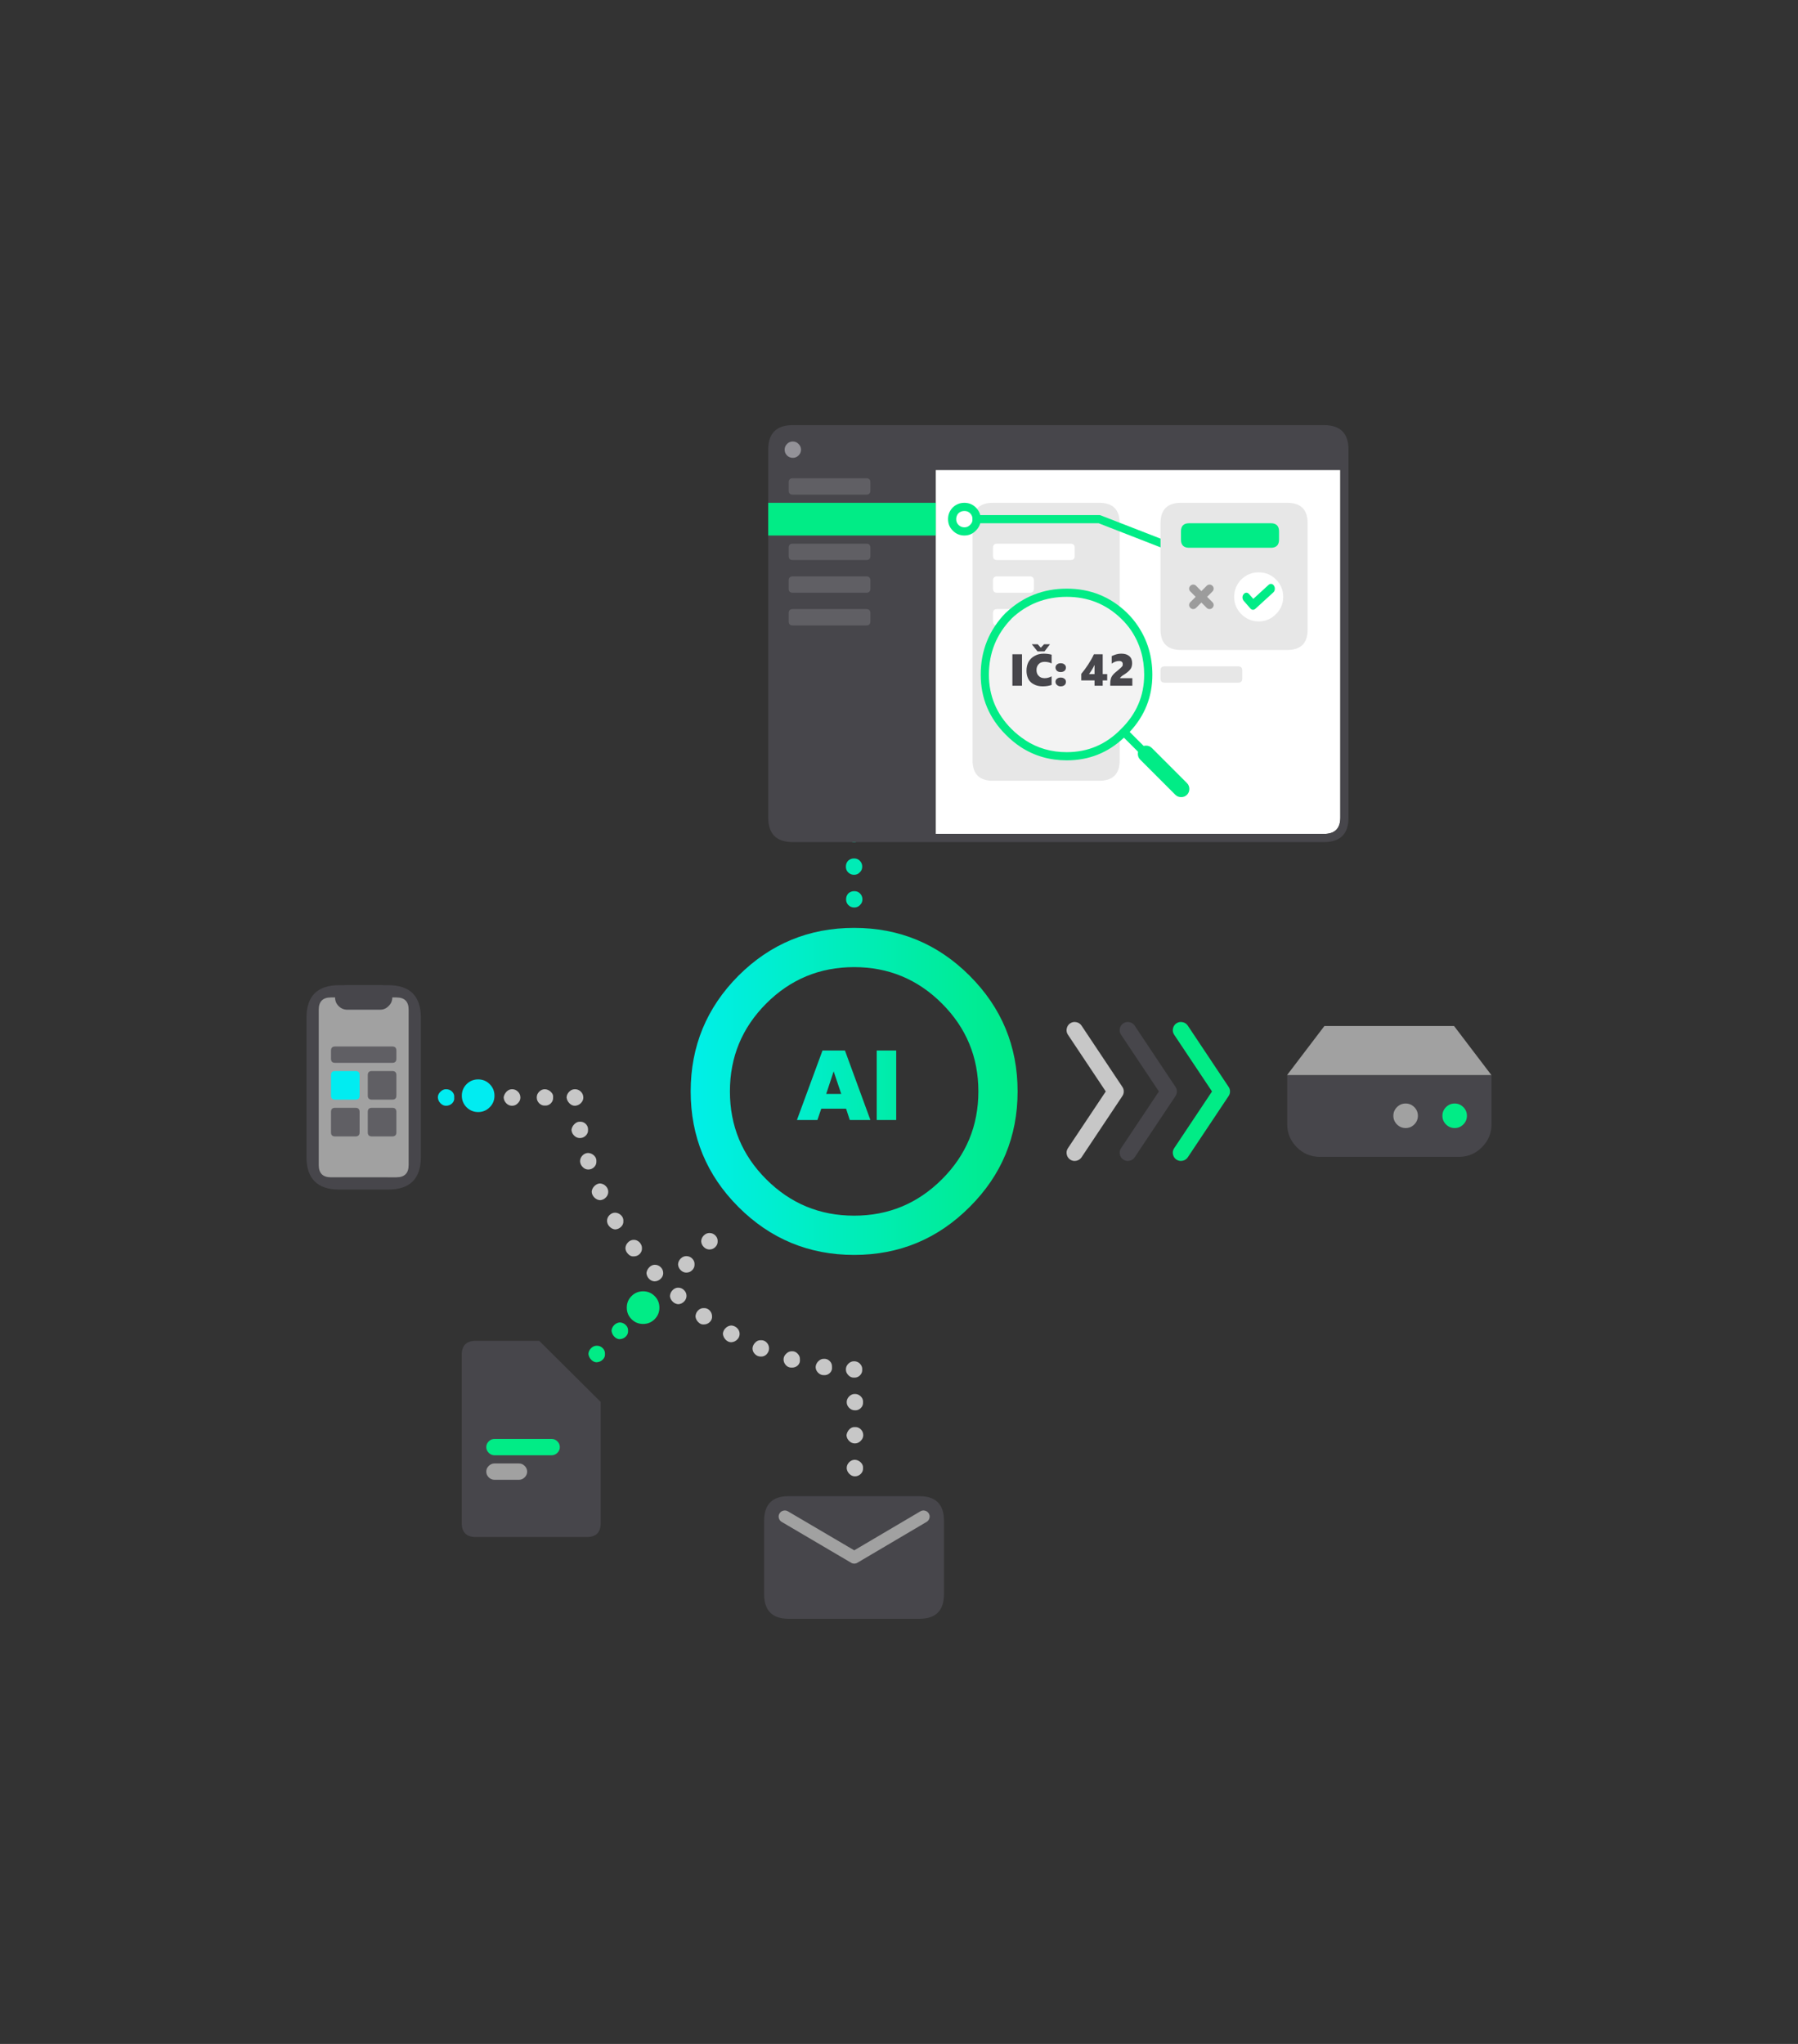 <?xml version="1.0" encoding="utf-8"?>
<!-- Generator: Adobe Illustrator 15.0.0, SVG Export Plug-In . SVG Version: 6.00 Build 0)  -->
<!DOCTYPE svg PUBLIC "-//W3C//DTD SVG 1.1//EN" "http://www.w3.org/Graphics/SVG/1.1/DTD/svg11.dtd">
<svg version="1.1" id="Vrstva_1" xmlns="http://www.w3.org/2000/svg" xmlns:xlink="http://www.w3.org/1999/xlink" x="0px" y="0px"
	 width="440px" height="500px" viewBox="0 0 440 500" enable-background="new 0 0 440 500" xml:space="preserve">
<rect x="0" y="0" width="440" height="500" fill="#333333" stroke="none"/>
<g>
	
		<linearGradient id="SVGID_1_" gradientUnits="userSpaceOnUse" x1="-749.05" y1="263.812" x2="-599.05" y2="263.812" gradientTransform="matrix(0.533 0 0 0.533 568.521 126.284)">
		<stop  offset="0" style="stop-color:#00EFE8"/>
		<stop  offset="1" style="stop-color:#00EB88"/>
	</linearGradient>
	<path fill-rule="evenodd" clip-rule="evenodd" fill="url(#SVGID_1_)" d="M178.622,266.985c0,8.409,2.96,15.574,8.88,21.494
		c5.938,5.938,13.111,8.906,21.521,8.906c8.392,0,15.556-2.969,21.493-8.906c5.938-5.92,8.907-13.085,8.907-21.494
		c0-8.391-2.969-15.556-8.907-21.493c-5.938-5.938-13.102-8.907-21.493-8.907c-8.409,0-15.582,2.969-21.521,8.907
		C181.582,251.429,178.622,258.594,178.622,266.985z M169.022,266.985c0-11.04,3.893-20.471,11.68-28.293
		c7.822-7.804,17.263-11.707,28.32-11.707c11.04,0,20.462,3.903,28.268,11.707c7.822,7.822,11.733,17.253,11.733,28.293
		c0,11.059-3.911,20.48-11.733,28.268c-7.806,7.822-17.228,11.733-28.268,11.733c-11.058,0-20.498-3.911-28.32-11.733
		C172.915,287.466,169.022,278.044,169.022,266.985z"/>
	<path fill-rule="evenodd" clip-rule="evenodd" fill="#C7C7C7" d="M140.7,266.45c0.566,0,1.05,0.2,1.45,0.6
		c0.399,0.4,0.6,0.884,0.6,1.45c0,0.5-0.2,0.95-0.6,1.35c-0.4,0.4-0.884,0.617-1.45,0.65c-0.5,0-0.95-0.2-1.351-0.6
		c-0.399-0.4-0.633-0.884-0.699-1.45c0.033-0.533,0.25-1,0.649-1.4C139.7,266.65,140.167,266.45,140.7,266.45z M143.35,274.95
		c0.4,0.399,0.584,0.883,0.551,1.45c0.033,0.533-0.15,1-0.551,1.399c-0.399,0.4-0.883,0.601-1.449,0.601c-0.533,0-1-0.2-1.4-0.601
		c-0.4-0.399-0.617-0.866-0.65-1.399c0.067-0.534,0.301-1,0.7-1.4c0.4-0.4,0.833-0.6,1.3-0.6
		C142.45,274.366,142.95,274.55,143.35,274.95z M142.55,282.65c0.4-0.4,0.867-0.601,1.4-0.601c0.566,0.033,1.05,0.25,1.45,0.65
		c0.399,0.399,0.583,0.85,0.55,1.35c0.033,0.566-0.15,1.05-0.55,1.45c-0.4,0.4-0.884,0.6-1.45,0.6c-0.5,0-0.95-0.199-1.351-0.6
		c-0.399-0.4-0.616-0.866-0.649-1.4C141.95,283.533,142.15,283.05,142.55,282.65z M146.8,289.5c0.567,0.033,1.05,0.25,1.45,0.65
		c0.4,0.399,0.6,0.866,0.6,1.399s-0.199,1-0.6,1.4c-0.4,0.399-0.867,0.616-1.4,0.649c-0.533-0.033-1-0.25-1.399-0.649
		c-0.4-0.4-0.617-0.867-0.65-1.4c0.033-0.533,0.25-1,0.65-1.399C145.85,289.75,146.3,289.533,146.8,289.5z M150.55,296.65
		c0.567,0.033,1.05,0.25,1.45,0.649c0.4,0.4,0.583,0.867,0.55,1.4c0.033,0.533-0.149,1-0.55,1.399c-0.4,0.4-0.883,0.617-1.45,0.65
		c-0.5-0.033-0.95-0.25-1.35-0.65c-0.4-0.399-0.617-0.866-0.65-1.399c0-0.566,0.2-1.05,0.601-1.45
		C149.55,296.849,150.017,296.65,150.55,296.65z M153.7,303.9c0.399-0.4,0.866-0.601,1.399-0.601s1,0.2,1.4,0.601
		c0.4,0.433,0.6,0.899,0.6,1.399c0.033,0.566-0.149,1.05-0.55,1.45c-0.399,0.4-0.899,0.6-1.5,0.6c-0.5,0.034-0.95-0.166-1.35-0.6
		c-0.4-0.4-0.617-0.866-0.65-1.4C153.083,304.783,153.3,304.3,153.7,303.9z M158.2,311.4c0.066-0.534,0.3-1,0.7-1.4
		c0.399-0.4,0.85-0.6,1.35-0.6c0.566,0,1.05,0.199,1.45,0.6c0.399,0.4,0.6,0.884,0.6,1.45c0,0.5-0.2,0.95-0.6,1.35
		c-0.4,0.4-0.884,0.617-1.45,0.65c-0.533,0-1-0.2-1.4-0.601C158.45,312.45,158.233,311.967,158.2,311.4z M180.4,324.9
		c0.399,0.399,0.6,0.866,0.6,1.399s-0.2,1-0.6,1.4c-0.4,0.399-0.884,0.616-1.45,0.649c-0.5,0-0.95-0.199-1.351-0.6
		c-0.399-0.4-0.633-0.884-0.699-1.45c0.033-0.533,0.25-1,0.649-1.399c0.4-0.4,0.867-0.617,1.4-0.65
		C179.517,324.283,180,324.5,180.4,324.9z M167.4,315.599c0.399,0.4,0.6,0.867,0.6,1.4s-0.2,1-0.6,1.4
		c-0.4,0.399-0.867,0.616-1.4,0.649c-0.533-0.033-1-0.25-1.4-0.649c-0.399-0.4-0.616-0.851-0.649-1.351
		c0.033-0.566,0.25-1.05,0.649-1.45c0.4-0.399,0.851-0.6,1.351-0.6C166.517,315,167,315.2,167.4,315.599z M172.25,320
		c0.533-0.033,1,0.15,1.4,0.55c0.399,0.434,0.6,0.917,0.6,1.45c0.033,0.533-0.15,1-0.55,1.4c-0.4,0.399-0.9,0.6-1.5,0.6
		c-0.5,0.033-0.95-0.167-1.351-0.6c-0.399-0.4-0.616-0.867-0.649-1.4c0.033-0.566,0.25-1.05,0.649-1.45
		C171.25,320.15,171.717,319.967,172.25,320z M210.45,336.45c-0.4,0.399-0.884,0.583-1.45,0.55c-0.533,0.033-1-0.167-1.4-0.6
		c-0.399-0.4-0.6-0.867-0.6-1.4s0.2-1,0.6-1.4c0.4-0.399,0.867-0.6,1.4-0.6c0.566,0,1.05,0.2,1.45,0.6
		c0.399,0.434,0.583,0.9,0.55,1.4C211.033,335.566,210.85,336.05,210.45,336.45z M193.75,330.55c0.566-0.033,1.05,0.167,1.45,0.601
		c0.399,0.399,0.583,0.866,0.55,1.399c0.066,0.566-0.1,1.05-0.5,1.45c-0.434,0.4-0.934,0.583-1.5,0.55
		c-0.533,0.033-1-0.149-1.4-0.55c-0.399-0.434-0.6-0.917-0.6-1.45s0.217-1,0.65-1.399C192.8,330.75,193.25,330.55,193.75,330.55z
		 M184.75,331.25c-0.4-0.4-0.6-0.866-0.6-1.4c0.033-0.533,0.25-1,0.649-1.399c0.4-0.434,0.867-0.634,1.4-0.601
		c0.533-0.033,1,0.15,1.399,0.551c0.4,0.399,0.601,0.883,0.601,1.449c0,0.534-0.2,1.017-0.601,1.45
		c-0.399,0.4-0.883,0.584-1.449,0.55C185.617,331.849,185.15,331.65,184.75,331.25z M200.2,335.8
		c-0.4-0.399-0.601-0.866-0.601-1.399c0.033-0.534,0.25-1,0.65-1.4s0.85-0.6,1.35-0.6c0.567-0.034,1.051,0.149,1.45,0.55
		c0.4,0.399,0.583,0.883,0.55,1.45c0.067,0.566-0.1,1.05-0.5,1.449c-0.399,0.4-0.899,0.584-1.5,0.551
		C201.066,336.4,200.6,336.2,200.2,335.8z"/>
	<path fill-rule="evenodd" clip-rule="evenodd" fill="#C7C7C7" d="M135.35,268.45c0.033,0.566-0.149,1.05-0.55,1.45
		c-0.399,0.399-0.883,0.583-1.45,0.55c-0.5,0.033-0.967-0.15-1.399-0.55c-0.4-0.4-0.601-0.884-0.601-1.45c0-0.533,0.2-1,0.601-1.4
		c0.399-0.399,0.866-0.6,1.399-0.6c0.567,0.033,1.051,0.25,1.45,0.649C135.233,267.5,135.417,267.95,135.35,268.45z M126.75,267.05
		c0.4,0.4,0.6,0.884,0.6,1.45c0,0.5-0.199,0.95-0.6,1.35c-0.4,0.434-0.883,0.65-1.45,0.65c-0.533,0-1-0.2-1.399-0.6
		c-0.4-0.4-0.617-0.884-0.65-1.45c0.066-0.5,0.3-0.967,0.7-1.4c0.399-0.399,0.85-0.6,1.35-0.6
		C125.867,266.45,126.35,266.65,126.75,267.05z M118.65,267.05c0.399,0.4,0.6,0.867,0.6,1.4c0.033,0.566-0.15,1.05-0.55,1.45
		c-0.4,0.399-0.884,0.6-1.45,0.6c-0.533-0.033-1-0.25-1.4-0.65c-0.399-0.399-0.6-0.85-0.6-1.35c0-0.566,0.2-1.05,0.6-1.45
		c0.4-0.399,0.867-0.6,1.4-0.6S118.25,266.65,118.65,267.05z"/>
	<path fill-rule="evenodd" clip-rule="evenodd" fill="#01ECF1" d="M111.15,268.5c0.066,0.533-0.101,1-0.5,1.4
		c-0.434,0.399-0.934,0.6-1.5,0.6c-0.5,0-0.95-0.2-1.351-0.6c-0.399-0.4-0.616-0.884-0.649-1.45c0-0.533,0.217-1,0.649-1.4
		c0.4-0.399,0.851-0.6,1.351-0.6c0.6,0,1.1,0.2,1.5,0.6C111.05,267.45,111.217,267.933,111.15,268.5z"/>
	<path fill-rule="evenodd" clip-rule="evenodd" fill="#C7C7C7" d="M209.2,341c0.566,0,1.05,0.2,1.45,0.6
		c0.399,0.4,0.583,0.867,0.55,1.4c0.033,0.566-0.15,1.05-0.55,1.45c-0.4,0.399-0.884,0.583-1.45,0.55c-0.533,0-1-0.2-1.4-0.6
		c-0.399-0.4-0.6-0.867-0.6-1.4s0.2-1,0.6-1.4C208.2,341.2,208.667,341,209.2,341z M209.2,349.099c0.566-0.033,1.05,0.15,1.45,0.551
		c0.399,0.399,0.6,0.883,0.6,1.449c0,0.5-0.2,0.95-0.6,1.351c-0.4,0.434-0.884,0.649-1.45,0.649c-0.533,0-1-0.199-1.4-0.6
		c-0.399-0.4-0.616-0.866-0.649-1.4c0.066-0.533,0.3-1.017,0.699-1.449C208.25,349.25,208.7,349.066,209.2,349.099z M207.2,359.15
		c0-0.567,0.2-1.051,0.6-1.45c0.4-0.4,0.867-0.601,1.4-0.601c0.566,0.034,1.05,0.25,1.45,0.65c0.399,0.4,0.583,0.85,0.55,1.35
		c0.033,0.567-0.15,1.051-0.55,1.45c-0.4,0.4-0.884,0.601-1.45,0.601c-0.5,0-0.95-0.2-1.351-0.601
		C207.45,360.15,207.233,359.683,207.2,359.15z"/>
	<path fill-rule="evenodd" clip-rule="evenodd" fill="#01EC86" d="M146.05,329.2c0.567,0,1.05,0.2,1.45,0.6
		c0.4,0.4,0.583,0.884,0.55,1.45c0.033,0.5-0.149,0.95-0.55,1.35c-0.4,0.4-0.9,0.617-1.5,0.65c-0.467,0-0.9-0.2-1.3-0.6
		c-0.4-0.4-0.634-0.884-0.7-1.45c0.033-0.533,0.25-1,0.65-1.4C145.05,329.4,145.517,329.2,146.05,329.2z M157.35,317.849
		c0.567,0.034,1.051,0.25,1.45,0.65c0.4,0.4,0.583,0.866,0.55,1.4c0.033,0.533-0.149,1-0.55,1.399c-0.399,0.4-0.883,0.617-1.45,0.65
		c-0.5-0.033-0.949-0.25-1.35-0.65c-0.4-0.399-0.617-0.866-0.65-1.399c0-0.534,0.2-1,0.601-1.4
		C156.35,318.099,156.816,317.884,157.35,317.849z M151.7,323.5c0.566,0.033,1.05,0.25,1.45,0.65
		c0.399,0.399,0.583,0.866,0.55,1.399c0.033,0.533-0.15,1-0.55,1.4c-0.4,0.399-0.9,0.616-1.5,0.649c-0.467,0-0.9-0.199-1.301-0.6
		c-0.399-0.4-0.633-0.884-0.699-1.45c0.033-0.533,0.25-1,0.649-1.399C150.7,323.75,151.167,323.533,151.7,323.5z"/>
	<path fill-rule="evenodd" clip-rule="evenodd" fill="#01EC86" d="M154.548,322.708c-0.776-0.776-1.165-1.719-1.165-2.828
		s0.389-2.052,1.165-2.829c0.776-0.776,1.72-1.164,2.829-1.164c1.108,0,2.052,0.388,2.828,1.165
		c0.776,0.776,1.164,1.719,1.164,2.828s-0.388,2.052-1.164,2.828c-0.777,0.777-1.72,1.165-2.829,1.165
		S155.324,323.484,154.548,322.708z"/>
	<path fill-rule="evenodd" clip-rule="evenodd" fill="#01ECF1" d="M114.182,270.87c-0.776-0.776-1.164-1.72-1.164-2.828
		c0-1.109,0.388-2.052,1.164-2.829c0.777-0.776,1.72-1.164,2.829-1.164c1.108,0,2.052,0.388,2.828,1.164
		c0.776,0.777,1.165,1.72,1.165,2.829s-0.389,2.052-1.165,2.828s-1.72,1.165-2.828,1.165
		C115.901,272.035,114.959,271.646,114.182,270.87z"/>
	<path fill-rule="evenodd" clip-rule="evenodd" fill="#C7C7C7" d="M173.608,301.626c0.566,0,1.049,0.2,1.45,0.601
		c0.4,0.4,0.589,0.872,0.565,1.415c0.023,0.541-0.165,1.013-0.565,1.413c-0.4,0.401-0.884,0.602-1.449,0.602
		c-0.52,0-0.979-0.201-1.379-0.602c-0.401-0.4-0.613-0.872-0.637-1.414c0.023-0.542,0.235-1.014,0.637-1.414
		C172.631,301.826,173.09,301.626,173.608,301.626z M169.401,307.884c0.4,0.4,0.589,0.872,0.566,1.414
		c0.022,0.542-0.166,1.014-0.566,1.414s-0.884,0.601-1.449,0.602c-0.519-0.001-0.979-0.201-1.379-0.602
		c-0.401-0.401-0.612-0.872-0.637-1.414c0.023-0.543,0.236-1.014,0.637-1.414c0.4-0.401,0.86-0.602,1.379-0.602
		C168.518,307.282,169.001,307.482,169.401,307.884z"/>
	<path fill-rule="evenodd" clip-rule="evenodd" fill="#47464B" d="M83,241h12c5.333,0,8,2.667,8,8v34c0,5.333-2.667,8-8,8H83
		c-5.333,0-8-2.667-8-8v-34C75,243.666,77.667,241,83,241z"/>
	<path fill-rule="evenodd" clip-rule="evenodd" fill="#A1A1A1" d="M97,244c2,0,3,1,3,3v38c0,2-1,3-3,3H81c-2,0-3-1-3-3v-38
		c0-2,1-3,3-3H97z"/>
	<path fill-rule="evenodd" clip-rule="evenodd" fill="#47464B" d="M95.1,241.85c0.601,0.6,0.9,1.316,0.9,2.15s-0.3,1.533-0.9,2.1
		c-0.566,0.6-1.267,0.9-2.1,0.9h-8c-0.833,0-1.55-0.3-2.15-0.9c-0.566-0.567-0.85-1.267-0.85-2.1s0.283-1.55,0.85-2.15
		C83.45,241.283,84.167,241,85,241h8C93.833,241,94.533,241.283,95.1,241.85z"/>
	<path fill-rule="evenodd" clip-rule="evenodd" fill="#47464B" d="M187,372c0-4,2-6,6-6h32c4,0,6,2,6,6v18c0,4-2,6-6,6h-32
		c-4,0-6-2-6-6V372z"/>
	<path fill-rule="evenodd" clip-rule="evenodd" fill="#47464B" d="M113,331.4c0-2.267,1.15-3.4,3.45-3.4h15.5L147,342.95v29.649
		c0,2.267-1.133,3.4-3.4,3.4H116.45c-2.3,0-3.45-1.134-3.45-3.4V331.4z"/>
	<path fill-rule="evenodd" clip-rule="evenodd" fill="#01EC86" d="M119.6,352.599c0.4-0.399,0.867-0.6,1.4-0.6h14
		c0.533,0,1,0.2,1.4,0.6c0.399,0.4,0.6,0.867,0.6,1.4s-0.2,1-0.6,1.4c-0.4,0.399-0.867,0.6-1.4,0.6h-14c-0.533,0-1-0.2-1.4-0.6
		c-0.399-0.4-0.6-0.867-0.6-1.4S119.2,353,119.6,352.599z"/>
	<path fill-rule="evenodd" clip-rule="evenodd" fill="#A1A1A1" d="M119.6,358.599c0.4-0.399,0.867-0.6,1.4-0.6h6
		c0.533,0,1,0.2,1.4,0.6c0.399,0.4,0.6,0.867,0.6,1.4s-0.2,1-0.6,1.4c-0.4,0.399-0.867,0.6-1.4,0.6h-6c-0.533,0-1-0.2-1.4-0.6
		c-0.399-0.4-0.6-0.867-0.6-1.4S119.2,359,119.6,358.599z"/>
	<path fill-rule="evenodd" clip-rule="evenodd" fill="#47464B" d="M317.35,280.65c-1.566-1.567-2.35-3.45-2.35-5.65v-12h50v12
		c0,2.2-0.783,4.083-2.35,5.65c-1.567,1.566-3.45,2.35-5.65,2.35h-34C320.8,283,318.917,282.217,317.35,280.65z"/>
	<polygon fill-rule="evenodd" clip-rule="evenodd" fill="#A1A1A1" points="355.833,250.988 364.968,262.996 314.967,262.996 
		324.102,250.988 	"/>
	<path fill-rule="evenodd" clip-rule="evenodd" fill="#01EC86" d="M358.099,275.067c-0.589,0.589-1.295,0.883-2.118,0.883
		s-1.529-0.294-2.117-0.883c-0.589-0.588-0.883-1.294-0.883-2.117c0-0.824,0.294-1.529,0.883-2.118
		c0.588-0.588,1.294-0.882,2.117-0.882s1.529,0.294,2.118,0.882c0.588,0.589,0.882,1.294,0.882,2.118
		C358.98,273.773,358.687,274.479,358.099,275.067z"/>
	<path fill-rule="evenodd" clip-rule="evenodd" fill="#A1A1A1" d="M346.099,275.067c-0.589,0.589-1.295,0.883-2.118,0.883
		s-1.529-0.294-2.117-0.883c-0.589-0.588-0.883-1.294-0.883-2.117c0-0.824,0.294-1.529,0.883-2.118
		c0.588-0.588,1.294-0.882,2.117-0.882s1.529,0.294,2.118,0.882c0.588,0.589,0.882,1.294,0.882,2.118
		C346.98,273.773,346.687,274.479,346.099,275.067z"/>
	<path fill-rule="evenodd" clip-rule="evenodd" fill="#605F64" d="M81,257c0-0.667,0.333-1,1-1h14c0.667,0,1,0.333,1,1v2
		c0,0.667-0.333,1-1,1H82c-0.667,0-1-0.333-1-1V257z"/>
	<path fill-rule="evenodd" clip-rule="evenodd" fill="#01ECF1" d="M82,262h5c0.667,0,1,0.333,1,1v5c0,0.667-0.333,1-1,1h-5
		c-0.667,0-1-0.333-1-1v-5C81,262.333,81.333,262,82,262z"/>
	<path fill-rule="evenodd" clip-rule="evenodd" fill="#605F64" d="M91,262h5c0.667,0,1,0.333,1,1v5c0,0.667-0.333,1-1,1h-5
		c-0.667,0-1-0.333-1-1v-5C90,262.333,90.333,262,91,262z"/>
	<path fill-rule="evenodd" clip-rule="evenodd" fill="#605F64" d="M87,271c0.667,0,1,0.333,1,1v5c0,0.667-0.333,1-1,1h-5
		c-0.667,0-1-0.333-1-1v-5c0-0.667,0.333-1,1-1H87z"/>
	<path fill-rule="evenodd" clip-rule="evenodd" fill="#605F64" d="M96,271c0.667,0,1,0.333,1,1v5c0,0.667-0.333,1-1,1h-5
		c-0.667,0-1-0.333-1-1v-5c0-0.667,0.333-1,1-1H96z"/>
	<path fill-rule="evenodd" clip-rule="evenodd" fill="#00ECB6" d="M210.4,205.4c-0.367,0.4-0.834,0.6-1.4,0.6s-1.05-0.2-1.45-0.6
		c-0.366-0.367-0.55-0.833-0.55-1.4s0.184-1.05,0.55-1.45c0.4-0.367,0.884-0.55,1.45-0.55s1.033,0.183,1.4,0.55
		c0.399,0.4,0.6,0.883,0.6,1.45S210.8,205.033,210.4,205.4z M209,210c0.566,0,1.033,0.183,1.4,0.55c0.399,0.4,0.6,0.884,0.6,1.45
		s-0.2,1.033-0.6,1.4c-0.367,0.4-0.834,0.6-1.4,0.6s-1.05-0.2-1.45-0.6c-0.366-0.367-0.55-0.833-0.55-1.4s0.184-1.05,0.55-1.45
		C207.95,210.183,208.434,210,209,210z M209.05,218c0.567,0,1.033,0.184,1.4,0.55c0.399,0.4,0.6,0.884,0.6,1.45s-0.2,1.033-0.6,1.4
		c-0.367,0.4-0.833,0.6-1.4,0.6c-0.566,0-1.05-0.2-1.45-0.6c-0.366-0.367-0.55-0.833-0.55-1.4s0.184-1.05,0.55-1.45
		C208,218.183,208.483,218,209.05,218z"/>
	<path fill-rule="evenodd" clip-rule="evenodd" fill="#FFFFFF" d="M194,106h130c2.667,0,4,1.333,4,4v90c0,2.667-1.333,4-4,4H194
		c-2.667,0-4-1.333-4-4v-90C190,107.333,191.333,106,194,106z"/>
	<path fill-rule="evenodd" clip-rule="evenodd" fill="#47464B" d="M194,106c-2.667,0-4,1.333-4,4v90c0,2.667,1.333,4,4,4h130
		c2.667,0,4-1.333,4-4v-90c0-2.667-1.333-4-4-4H194z M188,110c0-4,2-6,6-6h130c4,0,6,2,6,6v90c0,4-2,6-6,6H194c-4,0-6-2-6-6V110z"/>
	<path fill-rule="evenodd" clip-rule="evenodd" fill="#47464B" d="M189,110c0-3.333,1.667-5,5-5h35v100h-35c-3.333,0-5-1.667-5-5
		V110z"/>
	<path fill-rule="evenodd" clip-rule="evenodd" fill="#47464B" d="M190.45,106.45c1-0.967,2.183-1.45,3.55-1.45h130
		c1.367,0,2.533,0.483,3.5,1.45c1,1,1.5,2.183,1.5,3.55v5H189v-5C189,108.633,189.483,107.45,190.45,106.45z"/>
	<path fill-rule="evenodd" clip-rule="evenodd" fill="#939298" d="M195.417,108.602c0.399,0.387,0.6,0.854,0.6,1.4
		c0,0.56-0.2,1.033-0.6,1.42c-0.387,0.387-0.854,0.58-1.4,0.58c-0.56,0-1.033-0.193-1.42-0.58s-0.58-0.86-0.58-1.42
		c0-0.547,0.193-1.014,0.58-1.4c0.387-0.4,0.86-0.6,1.42-0.6C194.563,108.002,195.03,108.202,195.417,108.602z"/>
	<path fill-rule="evenodd" clip-rule="evenodd" fill="#605F64" d="M212,117c0.667,0,1,0.333,1,1v2c0,0.667-0.333,1-1,1h-18
		c-0.667,0-1-0.333-1-1v-2c0-0.667,0.333-1,1-1H212z"/>
	<path fill-rule="evenodd" clip-rule="evenodd" fill="#605F64" d="M212,133c0.667,0,1,0.333,1,1v2c0,0.667-0.333,1-1,1h-18
		c-0.667,0-1-0.333-1-1v-2c0-0.667,0.333-1,1-1H212z"/>
	<path fill-rule="evenodd" clip-rule="evenodd" fill="#605F64" d="M212,149c0.667,0,1,0.333,1,1v2c0,0.667-0.333,1-1,1h-18
		c-0.667,0-1-0.333-1-1v-2c0-0.667,0.333-1,1-1H212z"/>
	<path fill-rule="evenodd" clip-rule="evenodd" fill="#605F64" d="M212,141c0.667,0,1,0.333,1,1v2c0,0.667-0.333,1-1,1h-18
		c-0.667,0-1-0.333-1-1v-2c0-0.667,0.333-1,1-1H212z"/>
	<rect x="188" y="123" fill-rule="evenodd" clip-rule="evenodd" fill="#01EC86" width="41" height="8"/>
	<path fill-rule="evenodd" clip-rule="evenodd" fill="#E7E7E7" d="M303,163c0.667,0,1,0.333,1,1v2c0,0.667-0.333,1-1,1h-18
		c-0.667,0-1-0.333-1-1v-2c0-0.667,0.333-1,1-1H303z"/>
	
		<linearGradient id="SVGID_2_" gradientUnits="userSpaceOnUse" x1="-147.318" y1="259.174" x2="-45.517" y2="259.174" gradientTransform="matrix(0.608 0 0 0.603 267.354 109.244)">
		<stop  offset="0" style="stop-color:#00EFE8"/>
		<stop  offset="1" style="stop-color:#00EB88"/>
	</linearGradient>
	<path fill-rule="evenodd" clip-rule="evenodd" fill="url(#SVGID_2_)" d="M219.319,273.99h-4.769v-17.001h4.769V273.99z
		 M206.774,256.989l6.228,17.001h-5.043l-0.911-2.774h-6.075l-0.941,2.774h-5.013l6.258-17.001H206.774z M205.863,267.599
		l-1.854-5.517l-1.822,5.517H205.863z"/>
	<path fill-rule="evenodd" clip-rule="evenodd" fill="#E7E7E7" d="M269,123c3.333,0,5,1.667,5,5v58c0,3.333-1.667,5-5,5h-26
		c-3.333,0-5-1.667-5-5v-58c0-3.333,1.667-5,5-5H269z"/>
	<path fill-rule="evenodd" clip-rule="evenodd" fill="#01EC86" d="M239,128c-0.273-0.002-0.507-0.103-0.7-0.3
		c-0.197-0.193-0.298-0.426-0.3-0.7c0.002-0.274,0.103-0.507,0.3-0.7c0.193-0.197,0.427-0.297,0.7-0.3h30
		c0.128,0.002,0.253,0.027,0.375,0.075l18,7c0.256,0.099,0.439,0.274,0.55,0.525c0.106,0.257,0.106,0.515,0,0.775
		c-0.099,0.256-0.273,0.439-0.524,0.55c-0.25,0.106-0.5,0.106-0.75,0L268.85,128H239z"/>
	<g>
		<path fill-rule="evenodd" clip-rule="evenodd" fill="#E7E7E7" d="M320,128v26c0,3.333-1.667,5-5,5h-26c-3.333,0-5-1.667-5-5v-26
			c0-3.333,1.667-5,5-5h26C318.333,123,320,124.666,320,128z"/>
		<path fill-rule="evenodd" clip-rule="evenodd" fill="#FFFFFF" d="M312.244,150.228c-1.161,1.187-2.568,1.781-4.22,1.781
			s-3.071-0.594-4.258-1.781c-1.161-1.161-1.742-2.567-1.742-4.219c0-1.652,0.581-3.071,1.742-4.258
			c1.187-1.161,2.606-1.742,4.258-1.742s3.059,0.581,4.22,1.742c1.187,1.187,1.78,2.606,1.78,4.258
			C314.024,147.661,313.431,149.067,312.244,150.228z"/>
		<path fill-rule="evenodd" clip-rule="evenodd" fill="#01EC86" d="M311.154,142.848c0.258,0.048,0.464,0.204,0.618,0.463
			c0.162,0.262,0.226,0.551,0.191,0.87c-0.041,0.313-0.169,0.565-0.382,0.754l-4.381,4c-0.184,0.168-0.391,0.246-0.619,0.231
			c-0.229-0.018-0.427-0.125-0.595-0.318l-1.618-1.855c-0.195-0.222-0.299-0.493-0.311-0.811c-0.007-0.313,0.08-0.584,0.262-0.812
			c0.183-0.238,0.404-0.364,0.667-0.377c0.258-0.008,0.479,0.098,0.667,0.319l1.047,1.188l3.739-3.42
			C310.655,142.884,310.893,142.806,311.154,142.848z"/>
		<path fill-rule="evenodd" clip-rule="evenodd" fill="#9C9C9C" d="M296,143c0.273,0.002,0.507,0.103,0.7,0.3
			c0.197,0.193,0.298,0.426,0.3,0.7c-0.002,0.274-0.103,0.507-0.3,0.7l-1.3,1.3l1.3,1.3c0.197,0.193,0.298,0.426,0.3,0.7
			c-0.002,0.274-0.103,0.507-0.3,0.7c-0.193,0.197-0.427,0.297-0.7,0.3c-0.273-0.002-0.507-0.103-0.7-0.3l-1.3-1.3l-1.3,1.3
			c-0.193,0.197-0.427,0.297-0.7,0.3c-0.273-0.002-0.507-0.103-0.7-0.3c-0.197-0.193-0.298-0.426-0.3-0.7
			c0.002-0.274,0.103-0.507,0.3-0.7l1.3-1.3l-1.3-1.3c-0.197-0.193-0.298-0.426-0.3-0.7c0.002-0.274,0.103-0.507,0.3-0.7
			c0.193-0.197,0.427-0.297,0.7-0.3c0.273,0.002,0.507,0.103,0.7,0.3l1.3,1.3l1.3-1.3C295.493,143.102,295.727,143.002,296,143z"/>
		<path fill-rule="evenodd" clip-rule="evenodd" fill="#01EC86" d="M291,128h20c1.333,0,2,0.667,2,2v2c0,1.333-0.667,2-2,2h-20
			c-1.333,0-2-0.667-2-2v-2C289,128.666,289.667,128,291,128z"/>
	</g>
	<path fill-rule="evenodd" clip-rule="evenodd" fill="#FFFFFF" d="M252,141c0.667,0,1,0.333,1,1v2c0,0.667-0.333,1-1,1h-8
		c-0.667,0-1-0.333-1-1v-2c0-0.667,0.333-1,1-1H252z"/>
	<path fill-rule="evenodd" clip-rule="evenodd" fill="#FFFFFF" d="M262,133c0.667,0,1,0.333,1,1v2c0,0.667-0.333,1-1,1h-18
		c-0.667,0-1-0.333-1-1v-2c0-0.667,0.333-1,1-1H262z"/>
	<path fill-rule="evenodd" clip-rule="evenodd" fill="#FFFFFF" d="M258,149c0.667,0,1,0.333,1,1v2c0,0.667-0.333,1-1,1h-14
		c-0.667,0-1-0.333-1-1v-2c0-0.667,0.333-1,1-1H258z"/>
	<path fill-rule="evenodd" clip-rule="evenodd" fill="#FFFFFF" d="M264,157c0.667,0,1,0.333,1,1v2c0,0.667-0.333,1-1,1h-20
		c-0.667,0-1-0.333-1-1v-2c0-0.667,0.333-1,1-1H264z"/>
	<g>
		<path fill-rule="evenodd" clip-rule="evenodd" fill="#F3F3F3" d="M261,145c5.467,0,10.15,1.867,14.05,5.6
			c0.967,1,1.817,2.033,2.55,3.1c2.268,3.367,3.4,7.15,3.4,11.35c0,3.679-0.9,6.996-2.7,9.95c-0.869,1.436-1.952,2.786-3.25,4.05
			c-3.899,3.967-8.583,5.95-14.05,5.95c-3.967,0-7.533-1.017-10.7-3.05c-1.2-0.8-2.366-1.767-3.5-2.9
			c-1.265-1.264-2.322-2.614-3.175-4.05c-1.75-2.954-2.625-6.271-2.625-9.95c0-5.6,1.934-10.417,5.8-14.45
			C250.767,146.866,255.5,145,261,145z"/>
		<path fill-rule="evenodd" clip-rule="evenodd" fill="#47464B" d="M275.35,164.85c-0.5,0.3-0.833,0.533-1,0.7
			c-0.166,0.133-0.25,0.25-0.25,0.35h3v1.85H271.7v-0.6c0-0.433,0.05-0.816,0.149-1.15c0.101-0.333,0.268-0.633,0.5-0.9
			c0.233-0.3,0.634-0.667,1.2-1.1c0.4-0.333,0.667-0.567,0.8-0.7c0.134-0.133,0.25-0.267,0.351-0.4
			c0.033-0.133,0.05-0.283,0.05-0.45c0-0.5-0.3-0.75-0.9-0.75c-0.633,0-1.232,0.216-1.8,0.65v-1.85c0.434-0.2,0.833-0.35,1.2-0.45
			c0.367-0.1,0.75-0.15,1.15-0.15c0.833,0,1.482,0.2,1.949,0.6s0.7,0.967,0.7,1.7c0,0.566-0.116,1.033-0.35,1.4
			C276.434,164,275.983,164.416,275.35,164.85z M266.3,162.55c0.567-0.867,1.033-1.7,1.4-2.5h2.149v4.85h1.101v1.55h-1.101v1.3h-2
			v-1.3h-3.25v-1.6C265.167,164.183,265.733,163.416,266.3,162.55z M267.85,162.65c-0.333,0.733-0.783,1.483-1.35,2.25h1.35V162.65z
			 M256.95,157.6l-1.351,1.75H253.9l-1.4-1.75h1.45l0.75,0.85l0.8-0.85H256.95z M254.2,165.35c0.333,0.367,0.816,0.55,1.45,0.55
			c0.566,0,1.133-0.15,1.699-0.45v2.1c-0.633,0.233-1.366,0.35-2.199,0.35c-0.834,0-1.551-0.167-2.15-0.5
			c-0.6-0.3-1.05-0.733-1.35-1.3c-0.301-0.6-0.45-1.267-0.45-2c0-0.833,0.167-1.567,0.5-2.2c0.366-0.633,0.866-1.117,1.5-1.45
			c0.633-0.367,1.366-0.55,2.2-0.55c0.666,0,1.316,0.083,1.949,0.25v2.15c-0.232-0.133-0.5-0.233-0.8-0.3s-0.6-0.1-0.899-0.1
			c-0.634,0-1.117,0.184-1.45,0.55c-0.367,0.367-0.55,0.85-0.55,1.45C253.65,164.533,253.833,165.016,254.2,165.35z M260.85,163.3
			c0,0.333-0.116,0.6-0.35,0.8c-0.233,0.2-0.55,0.3-0.95,0.3c-0.366,0-0.667-0.1-0.899-0.3c-0.233-0.233-0.351-0.5-0.351-0.8
			c0-0.3,0.117-0.55,0.351-0.75c0.232-0.2,0.533-0.3,0.899-0.3c0.4,0,0.717,0.1,0.95,0.3C260.733,162.75,260.85,163,260.85,163.3z
			 M260.85,166.8c0,0.333-0.116,0.6-0.35,0.8c-0.233,0.2-0.55,0.3-0.95,0.3c-0.366,0-0.667-0.117-0.899-0.35
			c-0.233-0.2-0.351-0.45-0.351-0.75c0-0.333,0.117-0.583,0.351-0.75c0.232-0.2,0.533-0.3,0.899-0.3c0.4,0,0.717,0.1,0.95,0.3
			C260.733,166.217,260.85,166.467,260.85,166.8z M247.75,160.05h2.35v7.7h-2.35V160.05z"/>
	</g>
	<g>
		<path fill-rule="evenodd" clip-rule="evenodd" fill="#01EC86" d="M279.025,185.825c-0.388-0.395-0.579-0.869-0.575-1.425
			c-0.004-0.556,0.188-1.031,0.575-1.425c0.394-0.387,0.869-0.579,1.425-0.575c0.556-0.003,1.03,0.188,1.425,0.575l8.6,8.6
			c0.388,0.394,0.579,0.869,0.575,1.425c0.004,0.556-0.188,1.031-0.575,1.425c-0.394,0.387-0.869,0.579-1.425,0.575
			c-0.556,0.003-1.03-0.188-1.425-0.575L279.025,185.825z"/>
		<path fill-rule="evenodd" clip-rule="evenodd" fill="#01EC86" d="M274.35,151.325c-3.672-3.55-8.105-5.325-13.3-5.325
			c-5.238-0.002-9.746,1.773-13.524,5.325l0.05-0.025c-3.715,3.806-5.573,8.39-5.575,13.75c-0.001,5.161,1.849,9.594,5.55,13.3
			c1.054,1.043,2.17,1.943,3.351,2.7v0.025c3.003,1.957,6.387,2.932,10.149,2.925c5.185-0.002,9.609-1.885,13.275-5.65h0.024v-0.025
			c3.766-3.698,5.648-8.123,5.65-13.275c0.005-4.028-1.054-7.628-3.175-10.8C276.126,153.212,275.301,152.237,274.35,151.325z
			 M275.75,149.875c1.049,1.021,1.957,2.113,2.725,3.275c2.346,3.495,3.521,7.462,3.525,11.9c0.002,5.383-1.848,10.05-5.55,14
			l4.55,4.55c0.197,0.193,0.298,0.426,0.3,0.7c-0.002,0.274-0.103,0.507-0.3,0.7c-0.193,0.198-0.426,0.298-0.7,0.3
			c-0.273-0.002-0.507-0.102-0.7-0.3l-4.55-4.55c-3.918,3.702-8.585,5.552-14,5.55c-4.17,0.001-7.92-1.082-11.25-3.25
			c-1.286-0.843-2.503-1.843-3.649-3c-4.1-4.094-6.149-8.995-6.15-14.7c-0.002-5.906,2.039-10.956,6.125-15.15l0.025-0.025h0.024
			c4.155-3.915,9.113-5.873,14.875-5.875C266.789,143.999,271.689,145.958,275.75,149.875z"/>
	</g>
	<path fill-rule="evenodd" clip-rule="evenodd" fill="#A1A1A1" d="M225.25,369.7c0.355-0.208,0.73-0.258,1.125-0.15
		c0.402,0.107,0.711,0.341,0.925,0.7c0.208,0.354,0.258,0.729,0.15,1.125c-0.108,0.402-0.342,0.711-0.7,0.925l-16.95,10
		c-0.234,0.136-0.484,0.202-0.75,0.2c-0.266,0.002-0.516-0.064-0.75-0.2l-17-10c-0.358-0.214-0.592-0.522-0.7-0.925
		c-0.107-0.396-0.057-0.771,0.15-1.125c0.214-0.359,0.522-0.593,0.925-0.7c0.395-0.107,0.77-0.058,1.125,0.15l16.25,9.55
		L225.25,369.7z"/>
	<path fill-rule="evenodd" clip-rule="evenodd" fill="#C7C7C7" d="M261.05,251.599c0.108-0.541,0.392-0.966,0.851-1.274
		c0.46-0.3,0.96-0.392,1.5-0.275c0.541,0.109,0.966,0.393,1.274,0.851l10,15c0.221,0.334,0.329,0.7,0.325,1.1
		c0.004,0.399-0.104,0.766-0.325,1.1l-10,15c-0.309,0.458-0.733,0.741-1.274,0.851c-0.54,0.116-1.04,0.024-1.5-0.275
		c-0.459-0.309-0.742-0.733-0.851-1.274c-0.116-0.538-0.024-1.038,0.275-1.5L270.6,267l-9.274-13.9
		C261.025,252.638,260.934,252.138,261.05,251.599z"/>
	<path fill-rule="evenodd" clip-rule="evenodd" fill="#47464B" d="M274.05,251.599c0.108-0.541,0.392-0.966,0.851-1.274
		c0.46-0.3,0.96-0.392,1.5-0.275c0.541,0.109,0.966,0.393,1.274,0.851l10,15c0.221,0.334,0.329,0.7,0.325,1.1
		c0.004,0.399-0.104,0.766-0.325,1.1l-10,15c-0.309,0.458-0.733,0.741-1.274,0.851c-0.54,0.116-1.04,0.024-1.5-0.275
		c-0.459-0.309-0.742-0.733-0.851-1.274c-0.116-0.538-0.024-1.038,0.275-1.5L283.6,267l-9.274-13.9
		C274.025,252.638,273.934,252.138,274.05,251.599z"/>
	<path fill-rule="evenodd" clip-rule="evenodd" fill="#01EC86" d="M287.05,251.599c0.108-0.541,0.392-0.966,0.851-1.274
		c0.46-0.3,0.96-0.392,1.5-0.275c0.541,0.109,0.966,0.393,1.274,0.851l10,15c0.221,0.334,0.329,0.7,0.325,1.1
		c0.004,0.399-0.104,0.766-0.325,1.1l-10,15c-0.309,0.458-0.733,0.741-1.274,0.851c-0.54,0.116-1.04,0.024-1.5-0.275
		c-0.459-0.309-0.742-0.733-0.851-1.274c-0.116-0.538-0.024-1.038,0.275-1.5L296.6,267l-9.274-13.9
		C287.025,252.638,286.934,252.138,287.05,251.599z"/>
	<path fill-rule="evenodd" clip-rule="evenodd" fill="#01EC86" d="M236,125c-0.547-0.001-1.022,0.173-1.425,0.525
		c-0.017,0.018-0.033,0.034-0.05,0.05c-0.352,0.402-0.526,0.877-0.525,1.425c-0.006,0.556,0.177,1.022,0.55,1.4
		c0.405,0.401,0.889,0.601,1.45,0.6c0.546,0.005,1.004-0.187,1.375-0.575c0.017-0.017,0.033-0.034,0.05-0.05
		c0.389-0.371,0.58-0.829,0.575-1.375c0.001-0.562-0.199-1.044-0.6-1.45C237.022,125.177,236.556,124.993,236,125z M233.125,124.175
		c0.017-0.017,0.033-0.034,0.05-0.05c0.788-0.749,1.729-1.124,2.825-1.125c1.111,0.006,2.044,0.39,2.8,1.15
		c0.8,0.795,1.199,1.745,1.2,2.85c-0.005,1.097-0.396,2.022-1.175,2.775c-0.017,0.018-0.033,0.034-0.05,0.05
		c-0.753,0.778-1.678,1.17-2.775,1.175c-1.105,0-2.056-0.401-2.85-1.2c-0.761-0.755-1.145-1.689-1.15-2.8
		C232.002,125.905,232.377,124.963,233.125,124.175z"/>
</g>
</svg>
